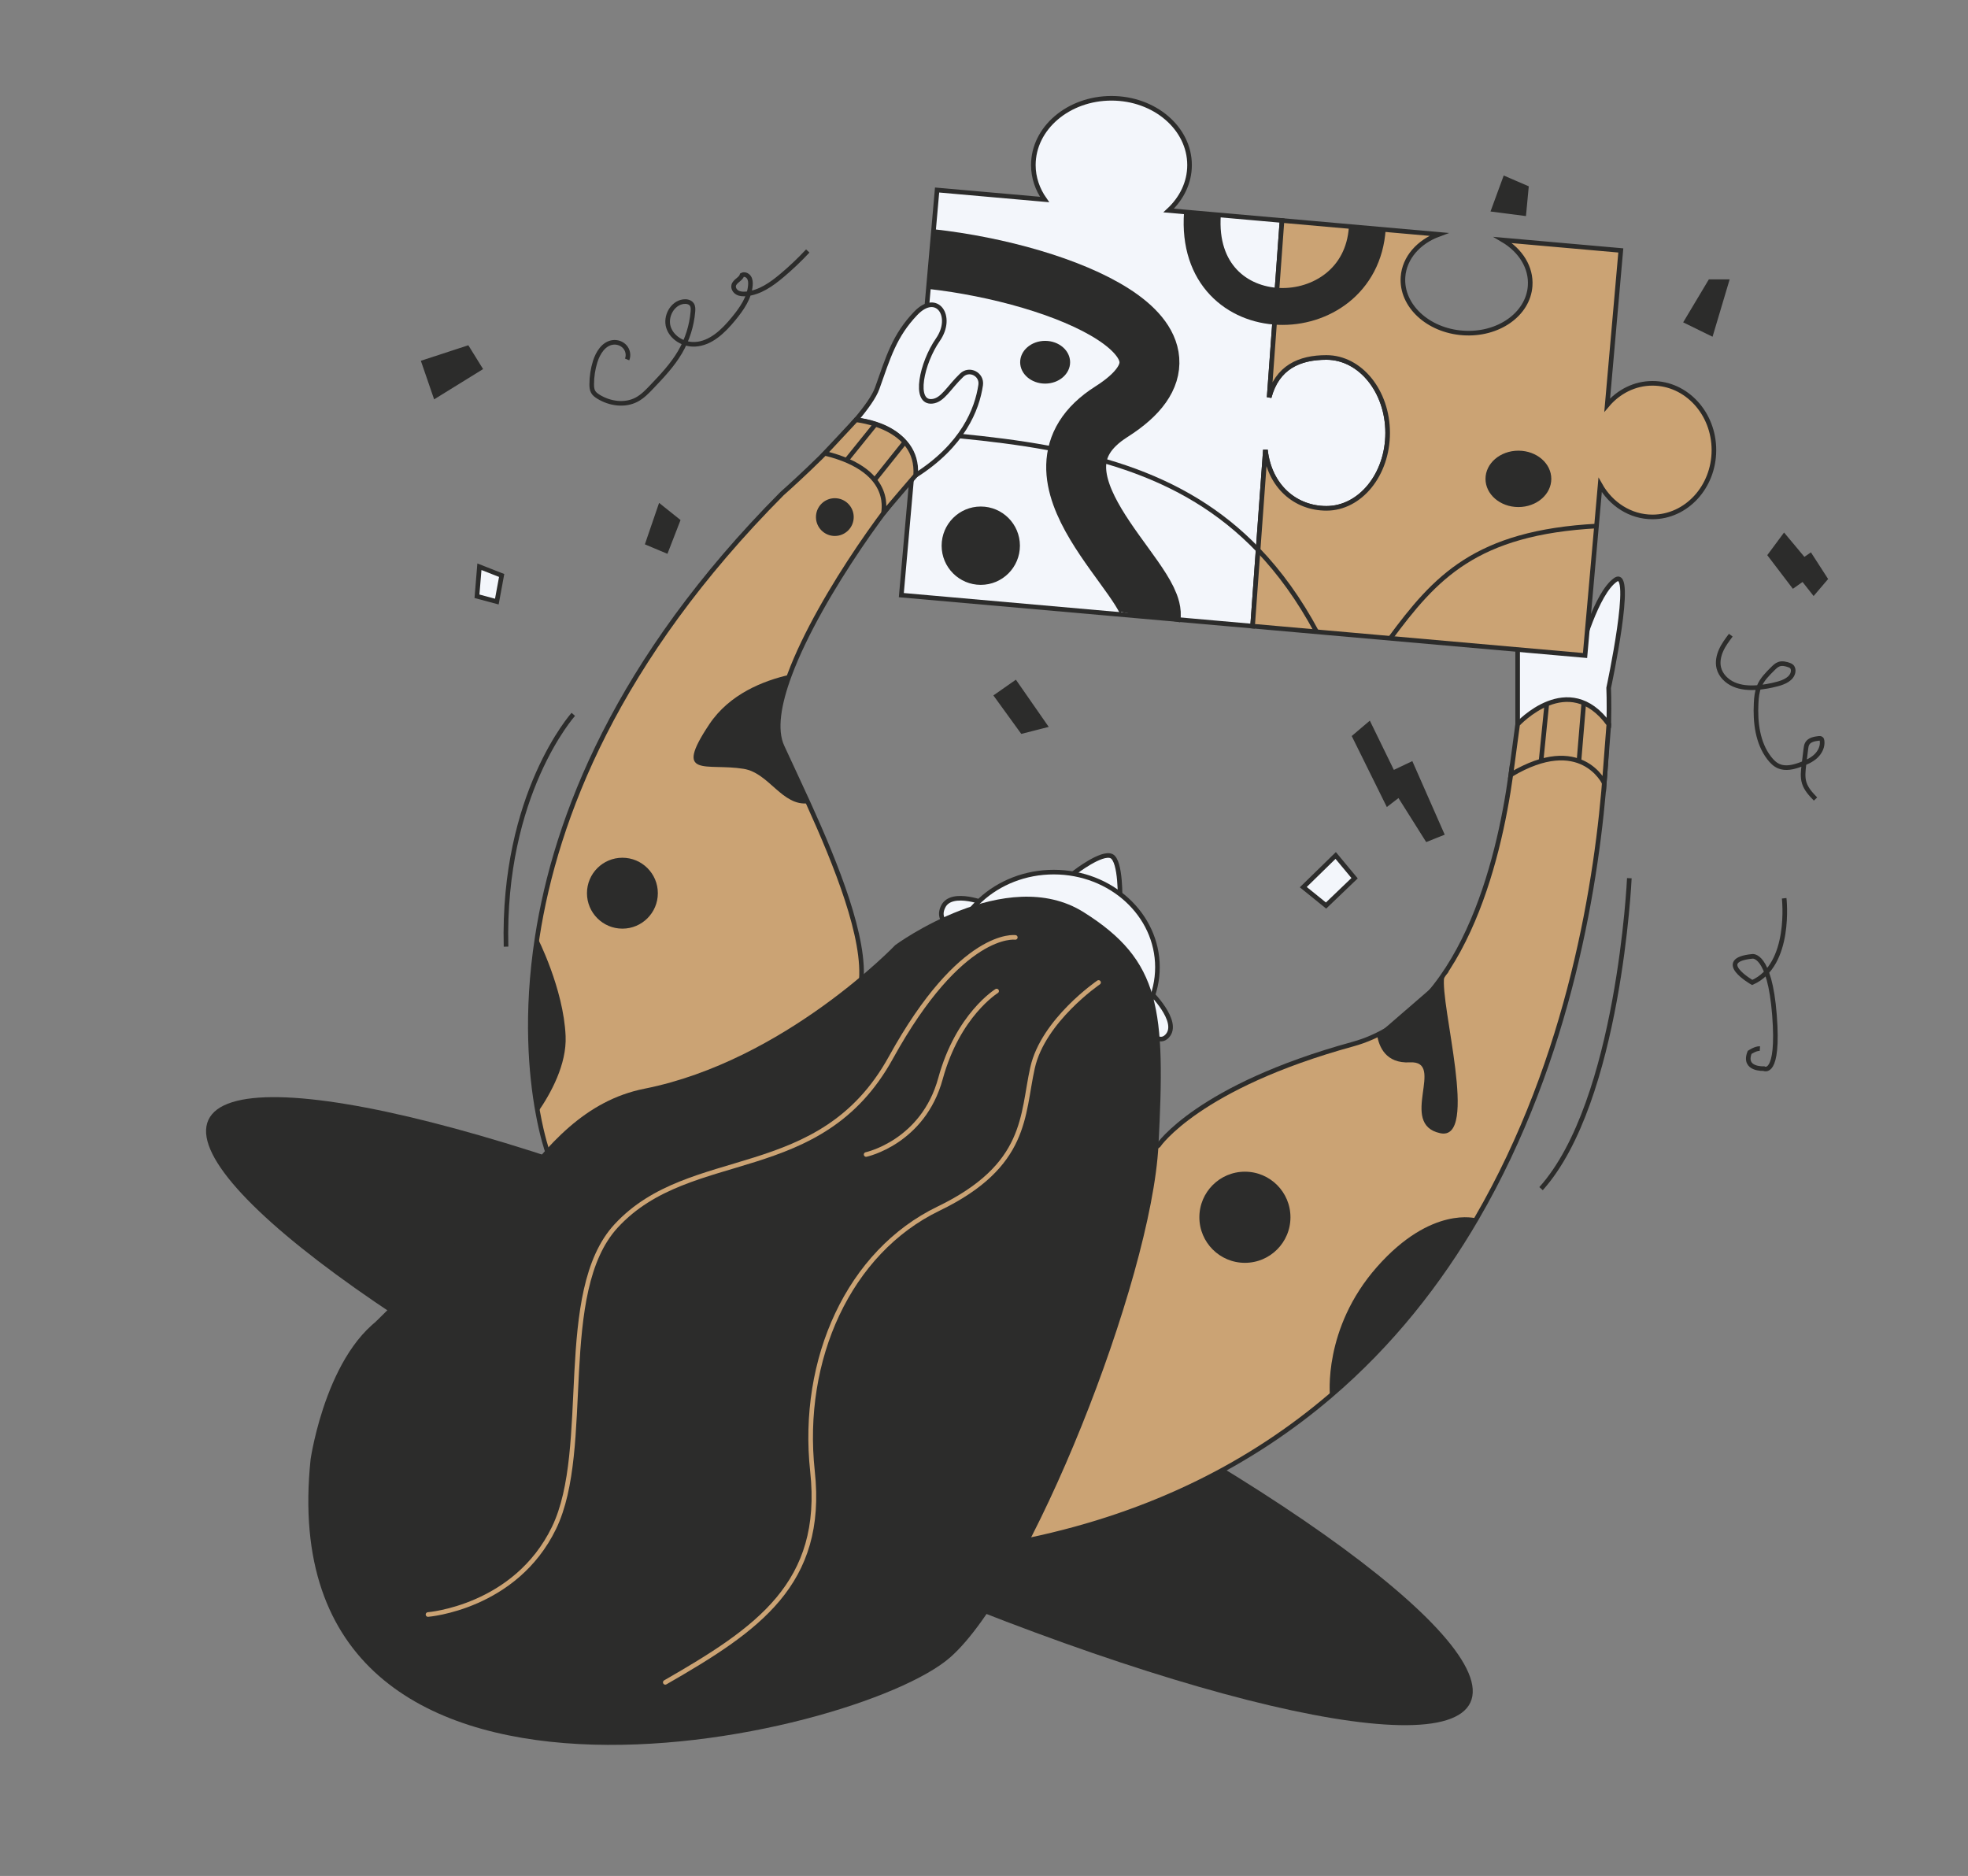 <?xml version="1.0" encoding="UTF-8"?> <svg xmlns="http://www.w3.org/2000/svg" width="427" height="407" viewBox="0 0 427 407" fill="none"><rect x="0" y="0" width="427" height="407" fill="#808080" stroke="none"/> <g clip-path="url(#clip0_834_882)"> <path d="M319.039 369.352C325.516 355.308 269.469 315.633 193.855 280.736C118.241 245.838 51.694 228.933 45.217 242.977C38.74 257.02 94.787 296.695 170.401 331.593C246.015 366.49 312.562 383.396 319.039 369.352Z" fill="#2C2C2B"></path> <path d="M171.326 146.398C168.956 152.738 168.019 158.35 169.695 161.978C171.315 165.506 173.321 169.729 175.393 174.282C181.432 187.59 187.957 203.71 186.811 213.368C185.279 226.323 149.283 272.653 118.765 249.819C118.765 249.819 117.674 246.798 116.682 241.318C115.227 233.324 113.971 220.094 116.561 203.357C120.561 177.48 133.765 143.234 169.695 107.081C169.695 107.081 179.57 98.393 185.731 91.094C185.731 91.094 198.89 91.921 198.67 103.123C195.859 104.92 177.961 128.559 171.326 146.398Z" fill="#CBA374" stroke="#2C2C2B" stroke-miterlimit="10"></path> <path d="M335.6 152.738C335.6 152.738 335.6 152.738 335.611 152.738C338.333 152.33 341.772 152.385 345.662 153.664C345.673 153.653 345.673 153.664 345.684 153.664" fill="#CBA374"></path> <path d="M335.6 152.738C335.6 152.738 335.6 152.738 335.611 152.738C338.333 152.33 341.772 152.385 345.662 153.664C345.673 153.653 345.673 153.664 345.684 153.664" stroke="#2C2C2B" stroke-miterlimit="10"></path> <path d="M348.804 156.795C348.727 159.673 348.573 163.124 348.297 167.027L348.286 167.27C346.644 190.335 340.736 229.388 320.38 264.361C312.279 278.276 301.897 291.551 288.572 302.907C271.853 317.174 250.505 328.42 223.26 334.143C90.453 362.026 251.353 248.496 251.353 248.496C251.353 248.496 259.917 235.761 293.499 226.544C317.261 220.016 325.196 186.895 327.808 168.075L328.117 165.77" fill="#CBA374"></path> <path d="M348.804 156.795C348.727 159.673 348.573 163.124 348.297 167.027L348.286 167.27C346.644 190.335 340.736 229.388 320.38 264.361C312.279 278.276 301.897 291.551 288.572 302.907C271.853 317.174 250.505 328.42 223.26 334.143C90.453 362.026 251.353 248.496 251.353 248.496C251.353 248.496 259.917 235.761 293.499 226.544C317.261 220.016 325.196 186.895 327.808 168.075L328.117 165.77" stroke="#2C2C2B" stroke-miterlimit="10"></path> <path d="M233.3 189.211C233.3 189.211 239.042 184.768 241.158 185.749C243.263 186.741 243.021 195.463 243.021 195.463L231.492 190.534L233.3 189.211Z" fill="#F3F6FB" stroke="#2C2C2B" stroke-miterlimit="10"></path> <path d="M249.347 215.021C249.347 215.021 256.225 221.659 253.227 224.801C250.229 227.944 245.909 218.616 246.746 216.951C247.595 215.297 249.347 215.021 249.347 215.021Z" fill="#F3F6FB" stroke="#2C2C2B" stroke-miterlimit="10"></path> <path d="M214.365 196.223C214.365 196.223 206.495 192.915 204.644 196.697C202.781 200.479 207.62 202.629 213.968 201.052C220.316 199.475 214.365 196.223 214.365 196.223Z" fill="#F3F6FB" stroke="#2C2C2B" stroke-miterlimit="10"></path> <path d="M228.637 230.491C241.061 230.491 251.132 221.25 251.132 209.851C251.132 198.452 241.061 189.211 228.637 189.211C216.214 189.211 206.143 198.452 206.143 209.851C206.143 221.25 216.214 230.491 228.637 230.491Z" fill="#F3F6FB" stroke="#2C2C2B" stroke-miterlimit="10"></path> <path d="M67.395 316.579C67.395 316.579 71.132 290.746 85.614 284.241C107.116 274.582 114.093 241.318 139.839 236.202C170.236 230.16 194.273 205.022 194.273 205.022C194.273 205.022 218.311 187.359 235.107 197.899C251.904 208.44 252.885 219.068 251.353 248.496C249.821 277.923 223.403 344.529 206.132 359.612C185.721 377.462 57.961 406.173 67.395 316.579Z" fill="#2C2C2B"></path> <path d="M301.081 93.927C301.081 102.968 295.129 110.289 287.8 110.289C281.088 110.289 275.445 105.548 274.552 97.588L273.351 114.082L271.775 135.846L253.006 134.193L195.562 129.121L203.322 41.224L226.643 43.286C225.111 41.103 224.207 38.556 224.207 35.811C224.207 27.817 231.79 21.323 241.158 21.323C250.515 21.323 258.098 27.817 258.098 35.811C258.098 39.626 256.367 43.077 253.568 45.668L278.156 47.84L275.368 86.209C277.109 79.682 281.915 77.554 287.8 77.554C295.129 77.554 301.081 84.875 301.081 93.927Z" fill="#F3F6FB" stroke="#2C2C2B" stroke-miterlimit="10"></path> <path d="M349.035 149.243C349.035 149.243 349.168 152.109 349.068 157.148C337.694 151.657 329.285 157.148 329.285 157.148V138.261L342.897 141.337C342.897 141.337 346.357 128.658 350.523 125.802C354.689 122.947 349.035 149.243 349.035 149.243Z" fill="#F3F6FB" stroke="#2C2C2B" stroke-miterlimit="10"></path> <path d="M371.871 97.654C371.871 105.659 365.898 112.153 358.535 112.153C353.73 112.153 349.52 109.363 347.183 105.218L343.91 142.22L287.47 137.236L271.775 135.847L273.351 114.082L274.553 97.588C275.446 105.548 281.088 110.289 287.8 110.289C295.13 110.289 301.081 102.968 301.081 93.927C301.081 84.875 295.13 77.554 287.8 77.554C281.915 77.554 277.11 79.682 275.368 86.21L278.157 47.84L312.169 50.85C307.815 52.46 304.707 55.911 304.41 60.101C303.98 66.275 309.799 71.711 317.426 72.24C325.042 72.78 331.566 68.205 331.996 62.041C332.283 58.017 329.902 54.323 326.1 52.074L351.669 54.334L348.715 87.885C351.151 84.997 354.645 83.166 358.535 83.166C365.898 83.166 371.871 89.65 371.871 97.654Z" fill="#CBA374" stroke="#2C2C2B" stroke-miterlimit="10"></path> <path d="M212.779 83.53C211.996 88.844 208.932 96.585 198.671 103.123C198.892 91.921 185.732 91.094 185.732 91.094C187.948 88.47 189.689 86.033 190.328 84.236C192.742 77.433 194.065 72.824 198.671 67.995C203.278 63.155 207.015 68.646 203.499 73.695C199.983 78.745 198.098 87.51 202.275 87.069C204.557 86.838 205.868 84.07 208.657 81.402C210.343 79.781 213.109 81.215 212.779 83.53Z" fill="#F3F6FB" stroke="#2C2C2B" stroke-miterlimit="10"></path> <path d="M220.294 203.379C220.294 203.379 208.6 201.703 193.292 229.465C177.983 257.239 149.824 248.507 133.699 265.96C120.441 280.305 128.596 314.219 120.198 331.508C111.8 348.796 92.865 350.284 92.865 350.284" stroke="#CBA374" stroke-miterlimit="10" stroke-linecap="round"></path> <path d="M216.238 215.021C216.238 215.021 207.839 220.181 204.059 234.008C200.268 247.845 187.924 250.48 187.924 250.48" stroke="#CBA374" stroke-miterlimit="10" stroke-linecap="round"></path> <path d="M238.358 213.158C238.358 213.158 226.333 221.361 224.03 231.67C221.727 241.979 223.038 252.85 203.618 262.233C184.199 271.616 173.651 294.847 176.286 319.214C178.92 343.591 164.427 353.47 144.346 365.003" stroke="#CBA374" stroke-miterlimit="10" stroke-linecap="round"></path> <path d="M312.092 213.037C312.588 212.596 313.018 212.199 313.359 211.879C313.436 211.405 313.58 211.085 313.8 210.953C314.66 210.424 314.384 210.876 313.359 211.879C312.345 217.767 321.019 247.701 312.489 245.86C303.264 243.886 313.8 230.049 305.898 230.49C300.674 230.777 299.186 227.072 298.789 224.536L312.092 213.037Z" fill="#2C2C2B"></path> <path d="M175.394 174.282C169.685 174.976 166.908 167.71 161.353 166.806C153.23 165.494 145.989 169 153.892 157.148C158.278 150.566 165.651 147.677 171.327 146.398C168.958 152.738 168.021 158.35 169.696 161.977C171.316 165.505 173.322 169.728 175.394 174.282Z" fill="#2C2C2B"></path> <path d="M320.379 264.361C312.278 278.275 301.896 291.55 288.571 302.906C288.571 302.906 286.951 288.242 298.788 274.846C310.625 261.45 320.379 264.361 320.379 264.361Z" fill="#2C2C2B"></path> <path d="M116.682 241.318C115.227 233.324 113.971 220.093 116.561 203.356C116.561 203.356 122.281 214.459 122.722 224.779C122.986 230.898 119.536 237.205 116.682 241.318Z" fill="#2C2C2B"></path> <path d="M135.044 201.979C139.567 201.979 143.233 198.311 143.233 193.787C143.233 189.262 139.567 185.595 135.044 185.595C130.522 185.595 126.855 189.262 126.855 193.787C126.855 198.311 130.522 201.979 135.044 201.979Z" fill="#2C2C2B" stroke="#CBA374" stroke-miterlimit="10"></path> <path d="M270.111 274.483C275.845 274.483 280.493 269.833 280.493 264.097C280.493 258.361 275.845 253.711 270.111 253.711C264.377 253.711 259.729 258.361 259.729 264.097C259.729 269.833 264.377 274.483 270.111 274.483Z" fill="#2C2C2B" stroke="#CBA374" stroke-miterlimit="10"></path> <path d="M181.135 116.783C183.673 116.783 185.731 114.725 185.731 112.186C185.731 109.646 183.673 107.588 181.135 107.588C178.597 107.588 176.539 109.646 176.539 112.186C176.539 114.725 178.597 116.783 181.135 116.783Z" fill="#2C2C2B" stroke="#CBA374" stroke-miterlimit="10"></path> <path d="M329.284 157.148C329.284 157.148 340.317 145.075 349.068 157.148L348.087 169.894C348.087 169.894 343.028 159.022 327.818 168.074L329.284 157.148Z" fill="#CBA374" stroke="#2C2C2B" stroke-miterlimit="10"></path> <path d="M335.611 152.738L334.365 165.131" stroke="#2C2C2B" stroke-miterlimit="10"></path> <path d="M343.635 152.518L342.588 165.131" stroke="#2C2C2B" stroke-miterlimit="10"></path> <path d="M178.965 98.349L185.732 91.094C185.732 91.094 199.442 92.417 198.671 103.123C198.671 103.123 192.268 110.554 191.772 111.227C191.265 111.91 194.935 102.252 178.965 98.349Z" fill="#CBA374" stroke="#2C2C2B" stroke-miterlimit="10"></path> <path d="M189.953 92.053L183.648 99.87" stroke="#2C2C2B" stroke-miterlimit="10"></path> <path d="M196.301 95.956L189.953 103.895" stroke="#2C2C2B" stroke-miterlimit="10"></path> <path d="M301.533 138.647C311.408 125.306 320.115 115.504 346.633 114.115" stroke="#2C2C2B" stroke-miterlimit="10"></path> <path d="M285.674 137.082C281.893 130.036 277.65 124.193 272.977 119.319C256.5 102.163 234.612 97.158 208.105 94.589" stroke="#2C2C2B" stroke-miterlimit="10"></path> <path d="M193.138 93.365H193.127" stroke="#2C2C2B" stroke-miterlimit="10"></path> <path d="M296.661 49.483C295.162 72.526 258.946 72.813 260.896 46.318" stroke="#2C2C2B" stroke-width="8" stroke-miterlimit="10"></path> <path d="M212.8 127.39C217.767 127.39 221.793 123.362 221.793 118.393C221.793 113.424 217.767 109.396 212.8 109.396C207.833 109.396 203.807 113.424 203.807 118.393C203.807 123.362 207.833 127.39 212.8 127.39Z" fill="#2C2C2B" stroke="#F3F6FB" stroke-miterlimit="10"></path> <path d="M226.764 83.728C230.033 83.728 232.683 81.428 232.683 78.591C232.683 75.753 230.033 73.453 226.764 73.453C223.495 73.453 220.846 75.753 220.846 78.591C220.846 81.428 223.495 83.728 226.764 83.728Z" fill="#2C2C2B" stroke="#F3F6FB" stroke-miterlimit="10"></path> <path d="M329.45 110.51C333.669 110.51 337.088 107.548 337.088 103.894C337.088 100.241 333.669 97.279 329.45 97.279C325.232 97.279 321.812 100.241 321.812 103.894C321.812 107.548 325.232 110.51 329.45 110.51Z" fill="#2C2C2B" stroke="#CBA374" stroke-miterlimit="10"></path> <path d="M249.654 133.895C251.076 125.78 219.39 103.123 241.157 89.319C265.525 73.861 230.863 59.417 201.998 56.209" stroke="#2C2C2B" stroke-width="13" stroke-miterlimit="10"></path> <path d="M223.259 334.143C223.259 334.143 218.332 344.815 214.354 349.799L223.259 334.143Z" fill="#2C2C2B"></path> <path d="M118.765 249.818C118.765 249.818 96.965 280.867 81.414 286.875L118.765 249.818Z" fill="#2C2C2B"></path> <path d="M353.52 190.534C353.52 190.534 351.316 238.992 334.365 257.89" stroke="#2C2C2B" stroke-miterlimit="10"></path> <path d="M387.114 194.889C387.114 194.889 388.789 209.365 380.182 213.158C380.182 213.158 371.784 208.34 380.182 207.491C380.182 207.491 383.962 206.719 385.009 220.226C386.056 233.743 382.695 231.847 382.695 231.847C382.695 231.847 378.143 232.1 379.62 228.329C379.62 228.329 380.92 227.436 381.846 227.502" stroke="#2C2C2B" stroke-miterlimit="10"></path> <path d="M375.531 137.809C374.748 138.857 373.955 139.904 373.426 141.095C372.897 142.285 372.621 143.642 372.93 144.899C373.327 146.53 374.649 147.82 376.181 148.493C377.713 149.165 379.433 149.287 381.108 149.177C382.651 149.077 384.172 148.791 385.671 148.394C387.136 148.008 388.801 147.269 389.054 145.781C389.131 145.34 389.032 144.854 388.701 144.568C388.558 144.447 388.382 144.369 388.206 144.303C387.489 144.039 386.685 143.84 385.957 144.105C385.45 144.292 385.053 144.689 384.668 145.064C383.521 146.2 382.331 147.379 381.703 148.879C381.218 150.037 381.086 151.304 381.031 152.561C380.821 156.729 381.328 161.161 383.874 164.469C384.436 165.197 385.098 165.869 385.946 166.233C387.445 166.873 389.175 166.432 390.696 165.869C391.876 165.439 393.055 164.921 393.97 164.072C394.884 163.223 395.513 161.966 395.336 160.72C395.314 160.555 395.27 160.379 395.127 160.279C394.984 160.169 394.774 160.18 394.587 160.202C393.672 160.312 392.636 160.5 392.151 161.283C391.92 161.658 391.865 162.11 391.81 162.551C391.666 163.697 391.523 164.833 391.391 165.98C391.236 167.27 391.082 168.593 391.457 169.828C391.876 171.217 392.912 172.308 393.915 173.356" stroke="#2C2C2B" stroke-miterlimit="10"></path> <path d="M136.069 77.984C136.443 77.08 136.234 75.989 135.584 75.25C134.933 74.511 133.919 74.158 132.95 74.291C130.977 74.555 129.731 76.562 129.136 78.458C128.64 80.046 128.387 81.711 128.387 83.376C128.387 83.938 128.42 84.522 128.695 85.008C128.96 85.482 129.412 85.801 129.875 86.088C132.321 87.588 135.54 88.051 138.086 86.728C139.397 86.044 140.444 84.953 141.458 83.883C143.684 81.546 145.922 79.175 147.553 76.385C149.118 73.717 150.077 70.696 150.341 67.609C150.385 67.08 150.407 66.496 150.099 66.055C149.713 65.503 148.942 65.36 148.28 65.448C145.856 65.768 144.302 68.679 145.04 71.005C145.778 73.331 148.324 74.809 150.76 74.699C154.21 74.544 156.954 71.843 159.147 69.175C160.9 67.036 162.608 64.632 162.817 61.876C162.861 61.291 162.828 60.685 162.509 60.189C162.2 59.704 161.528 59.406 161.01 59.671C160.712 60.608 159.412 60.972 159.191 61.92C159.048 62.548 159.467 63.199 160.029 63.497C160.591 63.794 161.263 63.816 161.903 63.761C164.867 63.486 167.435 61.655 169.706 59.737C171.657 58.094 173.508 56.33 175.261 54.456" stroke="#2C2C2B" stroke-miterlimit="10"></path> <path d="M104.019 122.958L108.847 124.854L107.8 130.521L103.49 129.363L104.019 122.958Z" fill="#F3F6FB" stroke="#2C2C2B" stroke-miterlimit="10"></path> <path d="M91.951 78.591L101.396 75.503L104.13 79.914L94.464 85.89L91.951 78.591Z" fill="#2C2C2B" stroke="#2C2C2B" stroke-miterlimit="10"></path> <path d="M143.245 109.937L140.545 117.82L144.535 119.496L147.059 112.991L143.245 109.937Z" fill="#2C2C2B" stroke="#2C2C2B" stroke-miterlimit="10"></path> <path d="M124.387 154.987C124.387 154.987 108.957 172.209 109.795 205.385" stroke="#2C2C2B" stroke-miterlimit="10"></path> <path d="M216.238 150.996L221.793 158.658L226.72 157.402L220.294 148.162L216.238 150.996Z" fill="#2C2C2B" stroke="#2C2C2B" stroke-miterlimit="10"></path> <path d="M282.775 192.474L289.807 185.605L293.907 190.534L287.713 196.466L282.775 192.474Z" fill="#F3F6FB" stroke="#2C2C2B" stroke-miterlimit="10"></path> <path d="M293.906 159.816L301.081 174.326L303.561 172.418L309.645 182.077L312.797 180.82L306.184 165.803L302.194 167.699L297.047 157.148L293.906 159.816Z" fill="#2C2C2B" stroke="#2C2C2B" stroke-miterlimit="10"></path> <path d="M384.072 120.444L387.114 116.342L391.412 121.491L392.779 120.543L396.03 125.582L393.518 128.526L391.203 125.582L389.109 127.059L384.072 120.444Z" fill="#2C2C2B" stroke="#2C2C2B" stroke-miterlimit="10"></path> <path d="M365.908 69.726L371.055 61.115H374.615L371.265 72.35L365.908 69.726Z" fill="#2C2C2B" stroke="#2C2C2B" stroke-miterlimit="10"></path> <path d="M324.082 45.47L326.551 38.744L331.169 40.74L330.64 46.319L324.082 45.47Z" fill="#2C2C2B" stroke="#2C2C2B" stroke-miterlimit="10"></path> </g> <defs> <clipPath id="clip0_834_882"> <rect width="427" height="407" fill="white"></rect> </clipPath> </defs> </svg> 